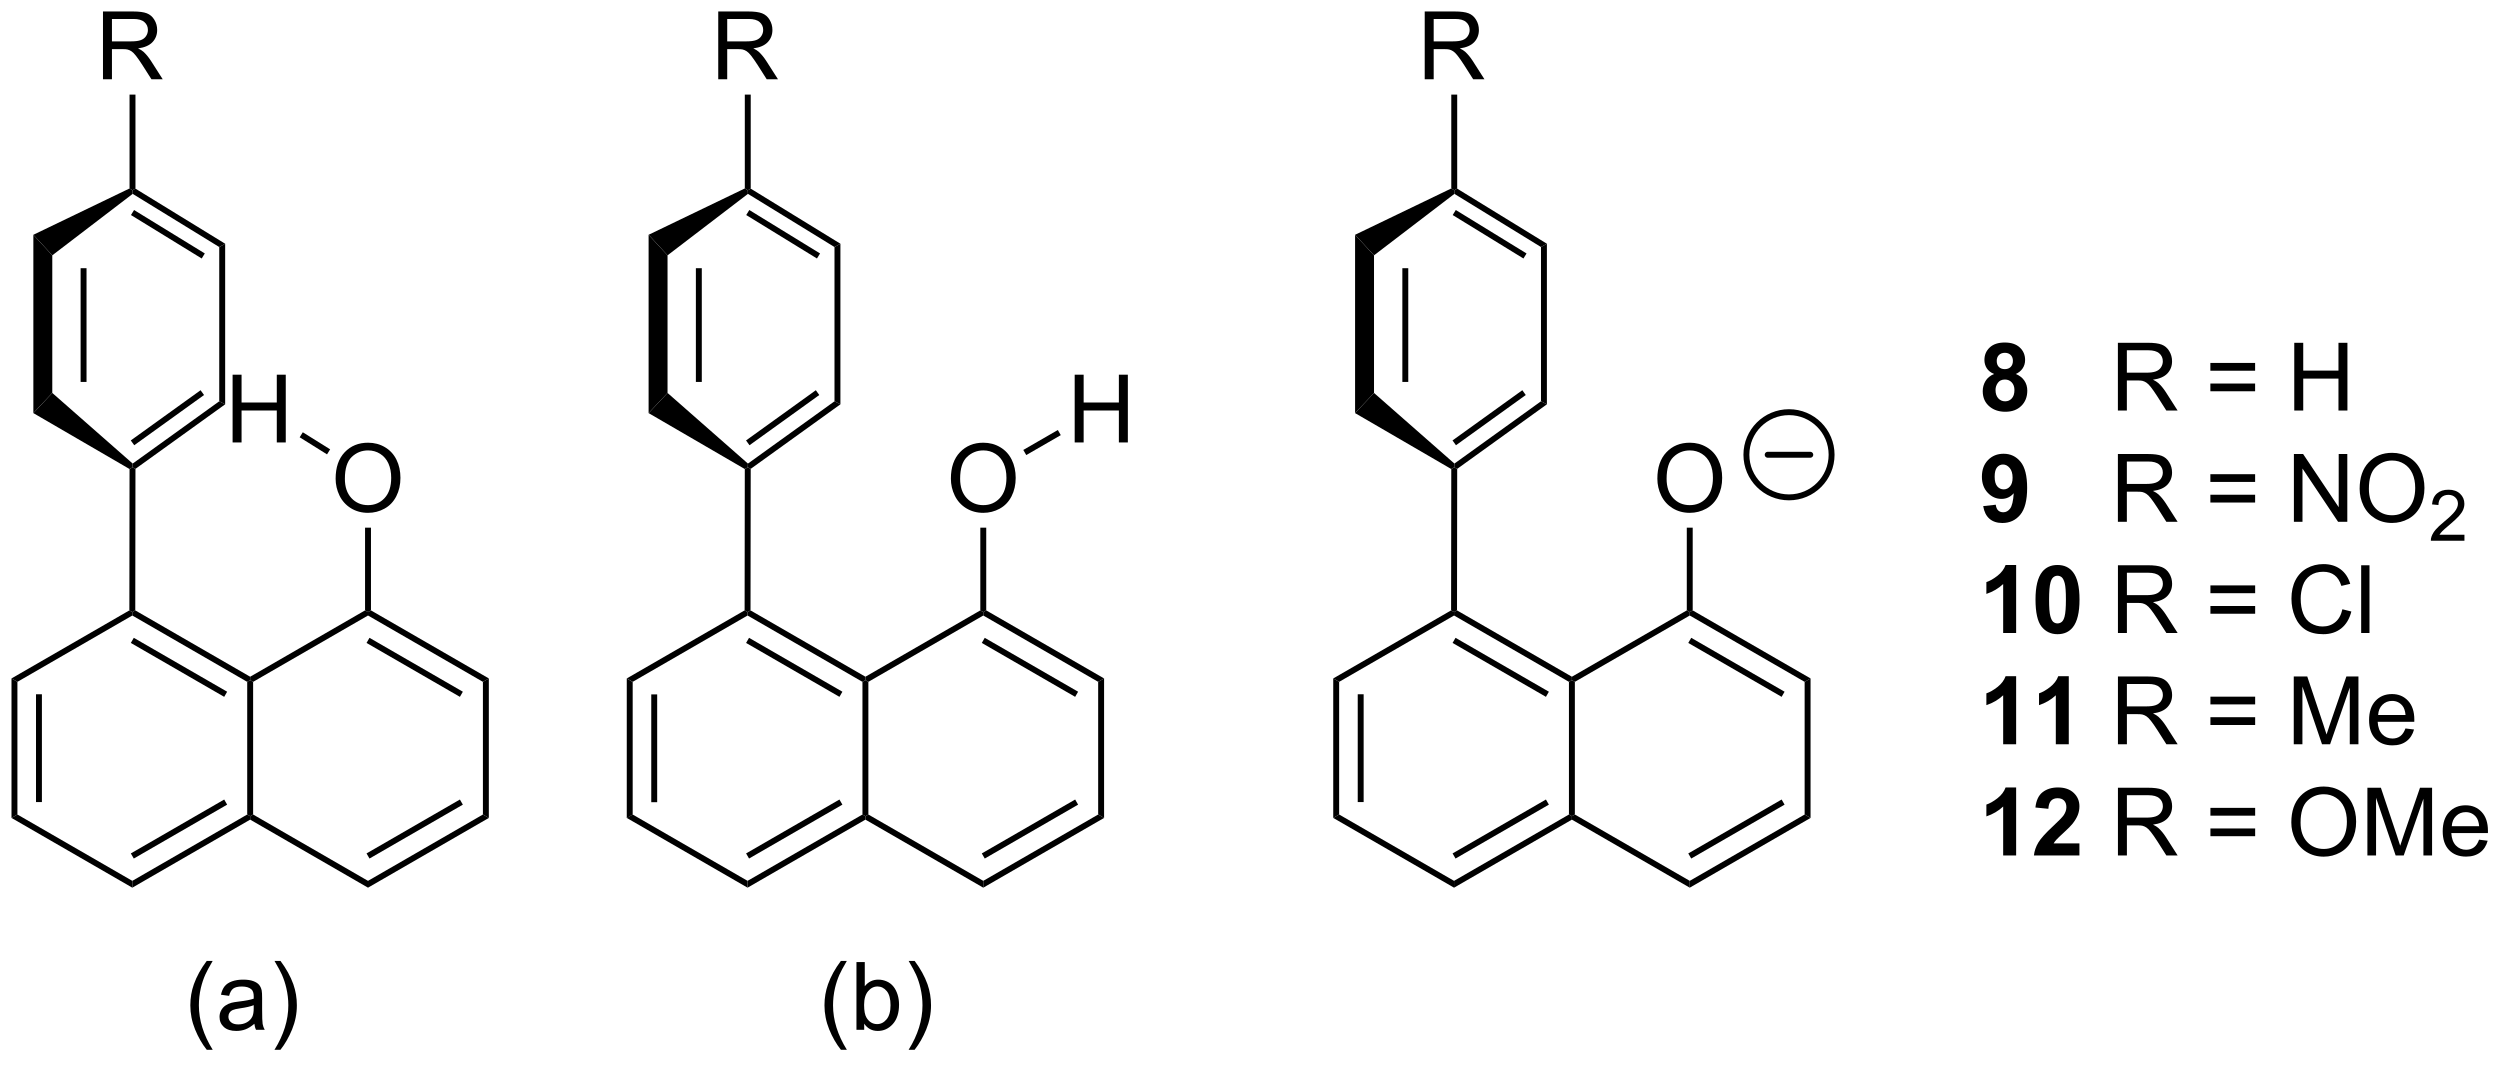 <?xml version="1.0" encoding="UTF-8"?>
<!DOCTYPE svg PUBLIC '-//W3C//DTD SVG 1.0//EN'
          'http://www.w3.org/TR/2001/REC-SVG-20010904/DTD/svg10.dtd'>
<svg stroke-dasharray="none" shape-rendering="auto" xmlns="http://www.w3.org/2000/svg" font-family="'Dialog'" text-rendering="auto" width="90" fill-opacity="1" color-interpolation="auto" color-rendering="auto" preserveAspectRatio="xMidYMid meet" font-size="12px" viewBox="0 0 90 39" fill="black" xmlns:xlink="http://www.w3.org/1999/xlink" stroke="black" image-rendering="auto" stroke-miterlimit="10" stroke-linecap="square" stroke-linejoin="miter" font-style="normal" stroke-width="1" height="39" stroke-dashoffset="0" font-weight="normal" stroke-opacity="1"
><!--Generated by the Batik Graphics2D SVG Generator--><defs id="genericDefs"
  /><g
  ><defs id="defs1"
    ><clipPath clipPathUnits="userSpaceOnUse" id="clipPath1"
      ><path d="M0.646 1.596 L217.908 1.596 L217.908 93.848 L0.646 93.848 L0.646 1.596 Z"
      /></clipPath
      ><clipPath clipPathUnits="userSpaceOnUse" id="clipPath2"
      ><path d="M-1.16 15.275 L-1.16 104.962 L210.061 104.962 L210.061 15.275 Z"
      /></clipPath
    ></defs
    ><g transform="scale(0.414,0.414) translate(-0.646,-1.596) matrix(1.029,0,0,1.029,1.839,-14.116)"
    ><path d="M51.806 72.609 L52.306 72.898 L52.306 84.109 L51.806 84.398 ZM53.876 73.949 L53.876 83.058 L54.376 83.058 L54.376 73.949 Z" stroke="none" clip-path="url(#clipPath2)"
    /></g
    ><g transform="matrix(0.426,0,0,0.426,0.494,-6.508)"
    ><path d="M51.806 84.398 L52.306 84.109 L62.015 89.715 L62.015 90.292 Z" stroke="none" clip-path="url(#clipPath2)"
    /></g
    ><g transform="matrix(0.426,0,0,0.426,0.494,-6.508)"
    ><path d="M62.015 90.292 L62.015 89.715 L71.724 84.109 L71.974 84.254 L71.974 84.542 ZM62.14 87.83 L70.029 83.275 L69.779 82.842 L61.89 87.397 Z" stroke="none" clip-path="url(#clipPath2)"
    /></g
    ><g transform="matrix(0.426,0,0,0.426,0.494,-6.508)"
    ><path d="M72.224 84.109 L71.974 84.254 L71.724 84.109 L71.724 72.898 L71.974 72.754 L72.224 72.898 Z" stroke="none" clip-path="url(#clipPath2)"
    /></g
    ><g transform="matrix(0.426,0,0,0.426,0.494,-6.508)"
    ><path d="M71.974 72.465 L71.974 72.754 L71.724 72.898 L62.015 67.292 L62.015 67.004 L62.265 66.859 ZM70.029 73.732 L62.14 69.177 L61.89 69.61 L69.779 74.165 Z" stroke="none" clip-path="url(#clipPath2)"
    /></g
    ><g transform="matrix(0.426,0,0,0.426,0.494,-6.508)"
    ><path d="M61.765 66.859 L62.015 67.004 L62.015 67.292 L52.306 72.898 L51.806 72.609 Z" stroke="none" clip-path="url(#clipPath2)"
    /></g
    ><g transform="matrix(0.426,0,0,0.426,0.494,-6.508)"
    ><path d="M71.974 84.542 L71.974 84.254 L72.224 84.109 L81.934 89.715 L81.934 90.292 Z" stroke="none" clip-path="url(#clipPath2)"
    /></g
    ><g transform="matrix(0.426,0,0,0.426,0.494,-6.508)"
    ><path d="M81.934 90.292 L81.934 89.715 L91.643 84.109 L92.143 84.398 ZM82.059 87.83 L89.948 83.275 L89.698 82.842 L81.809 87.397 Z" stroke="none" clip-path="url(#clipPath2)"
    /></g
    ><g transform="matrix(0.426,0,0,0.426,0.494,-6.508)"
    ><path d="M92.143 84.398 L91.643 84.109 L91.643 72.898 L92.143 72.609 Z" stroke="none" clip-path="url(#clipPath2)"
    /></g
    ><g transform="matrix(0.426,0,0,0.426,0.494,-6.508)"
    ><path d="M92.143 72.609 L91.643 72.898 L81.934 67.292 L81.934 67.004 L82.184 66.859 ZM89.948 73.732 L82.059 69.177 L81.809 69.61 L89.698 74.165 Z" stroke="none" clip-path="url(#clipPath2)"
    /></g
    ><g transform="matrix(0.426,0,0,0.426,0.494,-6.508)"
    ><path d="M81.684 66.859 L81.934 67.004 L81.934 67.292 L72.224 72.898 L71.974 72.754 L71.974 72.465 Z" stroke="none" clip-path="url(#clipPath2)"
    /></g
    ><g transform="matrix(0.426,0,0,0.426,0.494,-6.508)"
    ><path d="M79.197 55.728 Q79.197 54.301 79.962 53.496 Q80.728 52.689 81.939 52.689 Q82.731 52.689 83.366 53.069 Q84.004 53.447 84.337 54.124 Q84.673 54.801 84.673 55.66 Q84.673 56.533 84.322 57.22 Q83.97 57.908 83.324 58.262 Q82.681 58.616 81.934 58.616 Q81.126 58.616 80.488 58.225 Q79.853 57.832 79.525 57.158 Q79.197 56.481 79.197 55.728 ZM79.978 55.739 Q79.978 56.775 80.533 57.371 Q81.09 57.965 81.931 57.965 Q82.785 57.965 83.337 57.364 Q83.892 56.762 83.892 55.658 Q83.892 54.957 83.655 54.437 Q83.418 53.916 82.962 53.629 Q82.509 53.34 81.941 53.34 Q81.137 53.34 80.556 53.895 Q79.978 54.447 79.978 55.739 Z" stroke="none" clip-path="url(#clipPath2)"
    /></g
    ><g transform="matrix(0.426,0,0,0.426,0.494,-6.508)"
    ><path d="M82.184 66.859 L81.934 67.004 L81.684 66.859 L81.684 59.869 L82.184 59.869 Z" stroke="none" clip-path="url(#clipPath2)"
    /></g
    ><g transform="matrix(0.426,0,0,0.426,0.494,-6.508)"
    ><path d="M53.652 35.118 L55.252 36.854 L55.252 48.483 L53.652 50.187 ZM57.647 37.94 L57.647 47.552 L58.147 47.552 L58.147 37.94 Z" stroke="none" clip-path="url(#clipPath2)"
    /></g
    ><g transform="matrix(0.426,0,0,0.426,0.494,-6.508)"
    ><path d="M53.652 50.187 L55.252 48.483 L62.046 54.452 L62.032 54.771 L61.781 54.913 Z" stroke="none" clip-path="url(#clipPath2)"
    /></g
    ><g transform="matrix(0.426,0,0,0.426,0.494,-6.508)"
    ><path d="M62.281 54.899 L62.032 54.771 L62.046 54.452 L69.361 49.189 L69.861 49.445 ZM62.178 52.903 L68.076 48.659 L67.784 48.253 L61.886 52.497 Z" stroke="none" clip-path="url(#clipPath2)"
    /></g
    ><g transform="matrix(0.426,0,0,0.426,0.494,-6.508)"
    ><path d="M69.861 49.445 L69.361 49.189 L69.361 36.153 L69.861 35.874 Z" stroke="none" clip-path="url(#clipPath2)"
    /></g
    ><g transform="matrix(0.426,0,0,0.426,0.494,-6.508)"
    ><path d="M69.861 35.874 L69.361 36.153 L62.046 31.66 L62.032 31.358 L62.282 31.218 ZM68.141 36.696 L62.162 33.024 L61.901 33.45 L67.879 37.122 Z" stroke="none" clip-path="url(#clipPath2)"
    /></g
    ><g transform="matrix(0.426,0,0,0.426,0.494,-6.508)"
    ><path d="M61.782 31.203 L62.032 31.358 L62.046 31.66 L55.252 36.854 L53.652 35.118 Z" stroke="none" clip-path="url(#clipPath2)"
    /></g
    ><g transform="matrix(0.426,0,0,0.426,0.494,-6.508)"
    ><path d="M61.781 54.913 L62.032 54.771 L62.281 54.899 L62.265 66.859 L62.015 67.004 L61.765 66.859 Z" stroke="none" clip-path="url(#clipPath2)"
    /></g
    ><g transform="matrix(0.426,0,0,0.426,0.494,-6.508)"
    ><path d="M59.537 21.973 L59.537 16.247 L62.076 16.247 Q62.842 16.247 63.24 16.401 Q63.638 16.554 63.875 16.945 Q64.115 17.335 64.115 17.809 Q64.115 18.419 63.719 18.838 Q63.326 19.255 62.5 19.367 Q62.802 19.512 62.959 19.653 Q63.289 19.958 63.586 20.413 L64.584 21.973 L63.631 21.973 L62.873 20.781 Q62.539 20.265 62.323 19.992 Q62.11 19.718 61.941 19.609 Q61.771 19.499 61.594 19.458 Q61.467 19.429 61.172 19.429 L60.295 19.429 L60.295 21.973 L59.537 21.973 ZM60.295 18.773 L61.922 18.773 Q62.443 18.773 62.735 18.666 Q63.029 18.559 63.18 18.322 Q63.334 18.085 63.334 17.809 Q63.334 17.403 63.037 17.143 Q62.742 16.88 62.107 16.88 L60.295 16.88 L60.295 18.773 Z" stroke="none" clip-path="url(#clipPath2)"
    /></g
    ><g transform="matrix(0.426,0,0,0.426,0.494,-6.508)"
    ><path d="M62.282 31.218 L62.032 31.358 L61.782 31.203 L61.782 23.273 L62.282 23.273 Z" stroke="none" clip-path="url(#clipPath2)"
    /></g
    ><g transform="matrix(0.426,0,0,0.426,0.494,-6.508)"
    ><path d="M89.659 52.667 L89.659 46.941 L90.416 46.941 L90.416 49.292 L93.393 49.292 L93.393 46.941 L94.151 46.941 L94.151 52.667 L93.393 52.667 L93.393 49.967 L90.416 49.967 L90.416 52.667 L89.659 52.667 Z" stroke="none" clip-path="url(#clipPath2)"
    /></g
    ><g transform="matrix(0.426,0,0,0.426,0.494,-6.508)"
    ><path d="M85.566 53.734 L85.316 53.301 L88.234 51.616 L88.484 52.049 Z" stroke="none" clip-path="url(#clipPath2)"
    /></g
    ><g transform="matrix(0.426,0,0,0.426,0.494,-6.508)"
    ><path d="M-0.188 72.609 L0.312 72.898 L0.312 84.109 L-0.188 84.398 ZM1.883 73.949 L1.883 83.058 L2.382 83.058 L2.382 73.949 Z" stroke="none" clip-path="url(#clipPath2)"
    /></g
    ><g transform="matrix(0.426,0,0,0.426,0.494,-6.508)"
    ><path d="M-0.188 84.398 L0.312 84.109 L10.022 89.715 L10.022 90.292 Z" stroke="none" clip-path="url(#clipPath2)"
    /></g
    ><g transform="matrix(0.426,0,0,0.426,0.494,-6.508)"
    ><path d="M10.022 90.292 L10.022 89.715 L19.731 84.109 L19.981 84.254 L19.981 84.542 ZM10.147 87.83 L18.036 83.275 L17.786 82.842 L9.897 87.397 Z" stroke="none" clip-path="url(#clipPath2)"
    /></g
    ><g transform="matrix(0.426,0,0,0.426,0.494,-6.508)"
    ><path d="M20.231 84.109 L19.981 84.254 L19.731 84.109 L19.731 72.898 L19.981 72.754 L20.231 72.898 Z" stroke="none" clip-path="url(#clipPath2)"
    /></g
    ><g transform="matrix(0.426,0,0,0.426,0.494,-6.508)"
    ><path d="M19.981 72.465 L19.981 72.754 L19.731 72.898 L10.022 67.292 L10.022 67.004 L10.272 66.859 ZM18.036 73.732 L10.147 69.177 L9.897 69.61 L17.786 74.165 Z" stroke="none" clip-path="url(#clipPath2)"
    /></g
    ><g transform="matrix(0.426,0,0,0.426,0.494,-6.508)"
    ><path d="M9.772 66.859 L10.022 67.004 L10.022 67.292 L0.312 72.898 L-0.188 72.609 Z" stroke="none" clip-path="url(#clipPath2)"
    /></g
    ><g transform="matrix(0.426,0,0,0.426,0.494,-6.508)"
    ><path d="M19.981 84.542 L19.981 84.254 L20.231 84.109 L29.94 89.715 L29.94 90.292 Z" stroke="none" clip-path="url(#clipPath2)"
    /></g
    ><g transform="matrix(0.426,0,0,0.426,0.494,-6.508)"
    ><path d="M29.94 90.292 L29.94 89.715 L39.65 84.109 L40.15 84.398 ZM30.065 87.83 L37.955 83.275 L37.705 82.842 L29.815 87.397 Z" stroke="none" clip-path="url(#clipPath2)"
    /></g
    ><g transform="matrix(0.426,0,0,0.426,0.494,-6.508)"
    ><path d="M40.15 84.398 L39.65 84.109 L39.65 72.898 L40.15 72.609 Z" stroke="none" clip-path="url(#clipPath2)"
    /></g
    ><g transform="matrix(0.426,0,0,0.426,0.494,-6.508)"
    ><path d="M40.15 72.609 L39.65 72.898 L29.94 67.292 L29.94 67.004 L30.19 66.859 ZM37.955 73.732 L30.065 69.177 L29.815 69.61 L37.705 74.165 Z" stroke="none" clip-path="url(#clipPath2)"
    /></g
    ><g transform="matrix(0.426,0,0,0.426,0.494,-6.508)"
    ><path d="M29.69 66.859 L29.94 67.004 L29.94 67.292 L20.231 72.898 L19.981 72.754 L19.981 72.465 Z" stroke="none" clip-path="url(#clipPath2)"
    /></g
    ><g transform="matrix(0.426,0,0,0.426,0.494,-6.508)"
    ><path d="M27.203 55.728 Q27.203 54.301 27.969 53.496 Q28.735 52.689 29.946 52.689 Q30.737 52.689 31.373 53.069 Q32.011 53.447 32.344 54.124 Q32.68 54.801 32.68 55.66 Q32.68 56.533 32.328 57.22 Q31.977 57.908 31.331 58.262 Q30.688 58.616 29.94 58.616 Q29.133 58.616 28.495 58.225 Q27.86 57.832 27.532 57.158 Q27.203 56.481 27.203 55.728 ZM27.985 55.739 Q27.985 56.775 28.539 57.371 Q29.097 57.965 29.938 57.965 Q30.792 57.965 31.344 57.364 Q31.899 56.762 31.899 55.658 Q31.899 54.957 31.662 54.437 Q31.425 53.916 30.969 53.629 Q30.516 53.34 29.948 53.34 Q29.143 53.34 28.563 53.895 Q27.985 54.447 27.985 55.739 Z" stroke="none" clip-path="url(#clipPath2)"
    /></g
    ><g transform="matrix(0.426,0,0,0.426,0.494,-6.508)"
    ><path d="M30.19 66.859 L29.94 67.004 L29.69 66.859 L29.69 59.869 L30.19 59.869 Z" stroke="none" clip-path="url(#clipPath2)"
    /></g
    ><g transform="matrix(0.426,0,0,0.426,0.494,-6.508)"
    ><path d="M1.659 35.118 L3.259 36.854 L3.259 48.483 L1.659 50.187 ZM5.653 37.94 L5.653 47.552 L6.153 47.552 L6.153 37.94 Z" stroke="none" clip-path="url(#clipPath2)"
    /></g
    ><g transform="matrix(0.426,0,0,0.426,0.494,-6.508)"
    ><path d="M1.659 50.187 L3.259 48.483 L10.053 54.452 L10.038 54.771 L9.788 54.913 Z" stroke="none" clip-path="url(#clipPath2)"
    /></g
    ><g transform="matrix(0.426,0,0,0.426,0.494,-6.508)"
    ><path d="M10.288 54.899 L10.038 54.771 L10.053 54.452 L17.368 49.189 L17.868 49.445 ZM10.184 52.903 L16.083 48.659 L15.791 48.253 L9.892 52.497 Z" stroke="none" clip-path="url(#clipPath2)"
    /></g
    ><g transform="matrix(0.426,0,0,0.426,0.494,-6.508)"
    ><path d="M17.868 49.445 L17.368 49.189 L17.368 36.153 L17.868 35.874 Z" stroke="none" clip-path="url(#clipPath2)"
    /></g
    ><g transform="matrix(0.426,0,0,0.426,0.494,-6.508)"
    ><path d="M17.868 35.874 L17.368 36.153 L10.053 31.66 L10.038 31.358 L10.288 31.218 ZM16.148 36.696 L10.169 33.024 L9.908 33.45 L15.886 37.122 Z" stroke="none" clip-path="url(#clipPath2)"
    /></g
    ><g transform="matrix(0.426,0,0,0.426,0.494,-6.508)"
    ><path d="M9.788 31.203 L10.038 31.358 L10.053 31.66 L3.259 36.854 L1.659 35.118 Z" stroke="none" clip-path="url(#clipPath2)"
    /></g
    ><g transform="matrix(0.426,0,0,0.426,0.494,-6.508)"
    ><path d="M9.788 54.913 L10.038 54.771 L10.288 54.899 L10.272 66.859 L10.022 67.004 L9.772 66.859 Z" stroke="none" clip-path="url(#clipPath2)"
    /></g
    ><g transform="matrix(0.426,0,0,0.426,0.494,-6.508)"
    ><path d="M7.543 21.973 L7.543 16.247 L10.083 16.247 Q10.848 16.247 11.247 16.401 Q11.645 16.554 11.882 16.945 Q12.122 17.335 12.122 17.809 Q12.122 18.419 11.726 18.838 Q11.333 19.255 10.507 19.367 Q10.809 19.512 10.965 19.653 Q11.296 19.958 11.593 20.413 L12.59 21.973 L11.637 21.973 L10.879 20.781 Q10.546 20.265 10.33 19.992 Q10.116 19.718 9.947 19.609 Q9.778 19.499 9.601 19.458 Q9.473 19.429 9.179 19.429 L8.301 19.429 L8.301 21.973 L7.543 21.973 ZM8.301 18.773 L9.929 18.773 Q10.45 18.773 10.741 18.666 Q11.036 18.559 11.187 18.322 Q11.34 18.085 11.34 17.809 Q11.34 17.403 11.043 17.143 Q10.749 16.88 10.114 16.88 L8.301 16.88 L8.301 18.773 Z" stroke="none" clip-path="url(#clipPath2)"
    /></g
    ><g transform="matrix(0.426,0,0,0.426,0.494,-6.508)"
    ><path d="M10.288 31.218 L10.038 31.358 L9.788 31.203 L9.788 23.273 L10.288 23.273 Z" stroke="none" clip-path="url(#clipPath2)"
    /></g
    ><g transform="matrix(0.426,0,0,0.426,0.494,-6.508)"
    ><path d="M18.497 52.667 L18.497 46.941 L19.254 46.941 L19.254 49.292 L22.231 49.292 L22.231 46.941 L22.989 46.941 L22.989 52.667 L22.231 52.667 L22.231 49.967 L19.254 49.967 L19.254 52.667 L18.497 52.667 Z" stroke="none" clip-path="url(#clipPath2)"
    /></g
    ><g transform="matrix(0.426,0,0,0.426,0.494,-6.508)"
    ><path d="M26.74 53.249 L26.476 53.674 L24.164 52.23 L24.429 51.806 Z" stroke="none" clip-path="url(#clipPath2)"
    /></g
    ><g transform="matrix(0.426,0,0,0.426,0.494,-6.508)"
    ><path d="M111.508 72.609 L112.008 72.898 L112.008 84.109 L111.508 84.398 ZM113.578 73.949 L113.578 83.058 L114.078 83.058 L114.078 73.949 Z" stroke="none" clip-path="url(#clipPath2)"
    /></g
    ><g transform="matrix(0.426,0,0,0.426,0.494,-6.508)"
    ><path d="M111.508 84.398 L112.008 84.109 L121.718 89.715 L121.718 90.292 Z" stroke="none" clip-path="url(#clipPath2)"
    /></g
    ><g transform="matrix(0.426,0,0,0.426,0.494,-6.508)"
    ><path d="M121.718 90.292 L121.718 89.715 L131.427 84.109 L131.677 84.254 L131.677 84.542 ZM121.843 87.83 L129.732 83.275 L129.482 82.842 L121.593 87.397 Z" stroke="none" clip-path="url(#clipPath2)"
    /></g
    ><g transform="matrix(0.426,0,0,0.426,0.494,-6.508)"
    ><path d="M131.927 84.109 L131.677 84.254 L131.427 84.109 L131.427 72.898 L131.677 72.754 L131.927 72.898 Z" stroke="none" clip-path="url(#clipPath2)"
    /></g
    ><g transform="matrix(0.426,0,0,0.426,0.494,-6.508)"
    ><path d="M131.677 72.465 L131.677 72.754 L131.427 72.898 L121.718 67.292 L121.718 67.004 L121.968 66.859 ZM129.732 73.732 L121.843 69.177 L121.593 69.61 L129.482 74.165 Z" stroke="none" clip-path="url(#clipPath2)"
    /></g
    ><g transform="matrix(0.426,0,0,0.426,0.494,-6.508)"
    ><path d="M121.468 66.859 L121.718 67.004 L121.718 67.292 L112.008 72.898 L111.508 72.609 Z" stroke="none" clip-path="url(#clipPath2)"
    /></g
    ><g transform="matrix(0.426,0,0,0.426,0.494,-6.508)"
    ><path d="M131.677 84.542 L131.677 84.254 L131.927 84.109 L141.636 89.715 L141.636 90.292 Z" stroke="none" clip-path="url(#clipPath2)"
    /></g
    ><g transform="matrix(0.426,0,0,0.426,0.494,-6.508)"
    ><path d="M141.636 90.292 L141.636 89.715 L151.345 84.109 L151.845 84.398 ZM141.761 87.83 L149.65 83.275 L149.4 82.842 L141.511 87.397 Z" stroke="none" clip-path="url(#clipPath2)"
    /></g
    ><g transform="matrix(0.426,0,0,0.426,0.494,-6.508)"
    ><path d="M151.845 84.398 L151.345 84.109 L151.345 72.898 L151.845 72.609 Z" stroke="none" clip-path="url(#clipPath2)"
    /></g
    ><g transform="matrix(0.426,0,0,0.426,0.494,-6.508)"
    ><path d="M151.845 72.609 L151.345 72.898 L141.636 67.292 L141.636 67.004 L141.886 66.859 ZM149.65 73.732 L141.761 69.177 L141.511 69.61 L149.4 74.165 Z" stroke="none" clip-path="url(#clipPath2)"
    /></g
    ><g transform="matrix(0.426,0,0,0.426,0.494,-6.508)"
    ><path d="M141.386 66.859 L141.636 67.004 L141.636 67.292 L131.927 72.898 L131.677 72.754 L131.677 72.465 Z" stroke="none" clip-path="url(#clipPath2)"
    /></g
    ><g transform="matrix(0.426,0,0,0.426,0.494,-6.508)"
    ><path d="M138.899 55.728 Q138.899 54.301 139.665 53.496 Q140.43 52.689 141.641 52.689 Q142.433 52.689 143.069 53.069 Q143.707 53.447 144.04 54.124 Q144.376 54.801 144.376 55.66 Q144.376 56.533 144.024 57.22 Q143.673 57.908 143.027 58.262 Q142.384 58.616 141.636 58.616 Q140.829 58.616 140.191 58.225 Q139.555 57.832 139.227 57.158 Q138.899 56.481 138.899 55.728 ZM139.68 55.739 Q139.68 56.775 140.235 57.371 Q140.792 57.965 141.634 57.965 Q142.488 57.965 143.04 57.364 Q143.595 56.762 143.595 55.658 Q143.595 54.957 143.358 54.437 Q143.121 53.916 142.665 53.629 Q142.212 53.34 141.644 53.34 Q140.839 53.34 140.259 53.895 Q139.68 54.447 139.68 55.739 Z" stroke="none" clip-path="url(#clipPath2)"
    /></g
    ><g transform="matrix(0.426,0,0,0.426,0.494,-6.508)"
    ><path d="M141.886 66.859 L141.636 67.004 L141.386 66.859 L141.386 59.869 L141.886 59.869 Z" stroke="none" clip-path="url(#clipPath2)"
    /></g
    ><g transform="matrix(0.426,0,0,0.426,0.494,-6.508)"
    ><path d="M113.354 35.118 L114.954 36.854 L114.954 48.483 L113.354 50.187 ZM117.349 37.94 L117.349 47.552 L117.849 47.552 L117.849 37.94 Z" stroke="none" clip-path="url(#clipPath2)"
    /></g
    ><g transform="matrix(0.426,0,0,0.426,0.494,-6.508)"
    ><path d="M113.354 50.187 L114.954 48.483 L121.749 54.452 L121.734 54.771 L121.484 54.913 Z" stroke="none" clip-path="url(#clipPath2)"
    /></g
    ><g transform="matrix(0.426,0,0,0.426,0.494,-6.508)"
    ><path d="M121.984 54.899 L121.734 54.771 L121.749 54.452 L129.064 49.189 L129.564 49.445 ZM121.88 52.903 L127.779 48.659 L127.487 48.253 L121.588 52.497 Z" stroke="none" clip-path="url(#clipPath2)"
    /></g
    ><g transform="matrix(0.426,0,0,0.426,0.494,-6.508)"
    ><path d="M129.564 49.445 L129.064 49.189 L129.064 36.153 L129.564 35.874 Z" stroke="none" clip-path="url(#clipPath2)"
    /></g
    ><g transform="matrix(0.426,0,0,0.426,0.494,-6.508)"
    ><path d="M129.564 35.874 L129.064 36.153 L121.748 31.66 L121.734 31.358 L121.984 31.218 ZM127.844 36.696 L121.865 33.024 L121.603 33.45 L127.582 37.122 Z" stroke="none" clip-path="url(#clipPath2)"
    /></g
    ><g transform="matrix(0.426,0,0,0.426,0.494,-6.508)"
    ><path d="M121.484 31.203 L121.734 31.358 L121.748 31.66 L114.954 36.854 L113.354 35.118 Z" stroke="none" clip-path="url(#clipPath2)"
    /></g
    ><g transform="matrix(0.426,0,0,0.426,0.494,-6.508)"
    ><path d="M121.484 54.913 L121.734 54.771 L121.984 54.899 L121.968 66.859 L121.718 67.004 L121.468 66.859 Z" stroke="none" clip-path="url(#clipPath2)"
    /></g
    ><g transform="matrix(0.426,0,0,0.426,0.494,-6.508)"
    ><path d="M119.239 21.973 L119.239 16.247 L121.778 16.247 Q122.544 16.247 122.942 16.401 Q123.341 16.554 123.578 16.945 Q123.817 17.335 123.817 17.809 Q123.817 18.419 123.422 18.838 Q123.028 19.255 122.203 19.367 Q122.505 19.512 122.661 19.653 Q122.992 19.958 123.289 20.413 L124.286 21.973 L123.333 21.973 L122.575 20.781 Q122.242 20.265 122.026 19.992 Q121.812 19.718 121.643 19.609 Q121.474 19.499 121.297 19.458 Q121.169 19.429 120.875 19.429 L119.997 19.429 L119.997 21.973 L119.239 21.973 ZM119.997 18.773 L121.625 18.773 Q122.146 18.773 122.437 18.666 Q122.731 18.559 122.882 18.322 Q123.036 18.085 123.036 17.809 Q123.036 17.403 122.739 17.143 Q122.445 16.88 121.81 16.88 L119.997 16.88 L119.997 18.773 Z" stroke="none" clip-path="url(#clipPath2)"
    /></g
    ><g transform="matrix(0.426,0,0,0.426,0.494,-6.508)"
    ><path d="M121.984 31.218 L121.734 31.358 L121.484 31.203 L121.484 23.273 L121.984 23.273 Z" stroke="none" clip-path="url(#clipPath2)"
    /></g
    ><g stroke-width="0.5" transform="matrix(0.426,0,0,0.426,0.494,-6.508)" stroke-linejoin="round" stroke-linecap="round"
    ><path fill="none" d="M150.023 57.308 C148.034 57.308 146.423 55.697 146.423 53.708 C146.423 51.72 148.034 50.108 150.023 50.108 C152.011 50.108 153.623 51.72 153.623 53.708 C153.623 55.697 152.011 57.308 150.023 57.308 M148.222 53.708 L151.822 53.708" clip-path="url(#clipPath2)"
    /></g
    ><g transform="matrix(0.426,0,0,0.426,0.494,-6.508)"
    ><path d="M16.311 103.99 Q15.728 103.256 15.325 102.271 Q14.924 101.284 14.924 100.23 Q14.924 99.3 15.226 98.448 Q15.577 97.462 16.311 96.48 L16.814 96.48 Q16.343 97.292 16.189 97.641 Q15.952 98.18 15.814 98.766 Q15.647 99.495 15.647 100.235 Q15.647 102.113 16.814 103.99 L16.311 103.99 ZM20.337 101.792 Q19.947 102.126 19.585 102.264 Q19.226 102.399 18.811 102.399 Q18.127 102.399 17.759 102.066 Q17.392 101.73 17.392 101.212 Q17.392 100.907 17.53 100.654 Q17.671 100.402 17.895 100.251 Q18.119 100.097 18.4 100.019 Q18.608 99.964 19.025 99.915 Q19.877 99.813 20.28 99.672 Q20.283 99.527 20.283 99.488 Q20.283 99.058 20.085 98.883 Q19.814 98.644 19.283 98.644 Q18.788 98.644 18.551 98.818 Q18.314 98.993 18.202 99.433 L17.515 99.339 Q17.608 98.899 17.822 98.628 Q18.038 98.355 18.444 98.209 Q18.851 98.063 19.384 98.063 Q19.916 98.063 20.246 98.188 Q20.58 98.313 20.736 98.503 Q20.892 98.691 20.955 98.98 Q20.991 99.159 20.991 99.628 L20.991 100.566 Q20.991 101.547 21.035 101.808 Q21.08 102.066 21.212 102.305 L20.478 102.305 Q20.369 102.087 20.337 101.792 ZM20.28 100.222 Q19.897 100.378 19.132 100.488 Q18.697 100.55 18.517 100.628 Q18.337 100.706 18.239 100.857 Q18.142 101.008 18.142 101.191 Q18.142 101.472 18.356 101.659 Q18.569 101.847 18.978 101.847 Q19.384 101.847 19.7 101.67 Q20.017 101.493 20.166 101.183 Q20.28 100.946 20.28 100.48 L20.28 100.222 ZM22.542 103.99 L22.037 103.99 Q23.206 102.113 23.206 100.235 Q23.206 99.501 23.037 98.777 Q22.904 98.191 22.667 97.652 Q22.513 97.3 22.037 96.48 L22.542 96.48 Q23.276 97.462 23.628 98.448 Q23.927 99.3 23.927 100.23 Q23.927 101.284 23.524 102.271 Q23.12 103.256 22.542 103.99 Z" stroke="none" clip-path="url(#clipPath2)"
    /></g
    ><g transform="matrix(0.426,0,0,0.426,0.494,-6.508)"
    ><path d="M69.902 103.99 Q69.319 103.256 68.915 102.271 Q68.514 101.284 68.514 100.23 Q68.514 99.3 68.816 98.448 Q69.168 97.462 69.902 96.48 L70.405 96.48 Q69.933 97.292 69.78 97.641 Q69.543 98.18 69.405 98.766 Q69.238 99.495 69.238 100.235 Q69.238 102.113 70.405 103.99 L69.902 103.99 ZM71.871 102.305 L71.217 102.305 L71.217 96.579 L71.92 96.579 L71.92 98.62 Q72.366 98.063 73.058 98.063 Q73.441 98.063 73.782 98.217 Q74.124 98.37 74.345 98.652 Q74.566 98.93 74.691 99.326 Q74.816 99.719 74.816 100.167 Q74.816 101.235 74.287 101.818 Q73.761 102.399 73.022 102.399 Q72.287 102.399 71.871 101.784 L71.871 102.305 ZM71.863 100.198 Q71.863 100.946 72.066 101.277 Q72.397 101.821 72.965 101.821 Q73.425 101.821 73.761 101.42 Q74.097 101.019 74.097 100.227 Q74.097 99.415 73.775 99.029 Q73.452 98.641 72.996 98.641 Q72.535 98.641 72.199 99.042 Q71.863 99.441 71.863 100.198 ZM76.133 103.99 L75.627 103.99 Q76.797 102.113 76.797 100.235 Q76.797 99.501 76.627 98.777 Q76.495 98.191 76.258 97.652 Q76.104 97.3 75.627 96.48 L76.133 96.48 Q76.867 97.462 77.219 98.448 Q77.518 99.3 77.518 100.23 Q77.518 101.284 77.114 102.271 Q76.711 103.256 76.133 103.99 Z" stroke="none" clip-path="url(#clipPath2)"
    /></g
    ><g transform="matrix(0.426,0,0,0.426,0.494,-6.508)"
    ><path d="M167.351 46.881 Q166.927 46.701 166.731 46.389 Q166.538 46.074 166.538 45.699 Q166.538 45.058 166.987 44.641 Q167.434 44.222 168.257 44.222 Q169.075 44.222 169.525 44.641 Q169.976 45.058 169.976 45.699 Q169.976 46.097 169.768 46.407 Q169.562 46.717 169.187 46.881 Q169.663 47.074 169.911 47.441 Q170.161 47.808 170.161 48.287 Q170.161 49.081 169.653 49.579 Q169.148 50.074 168.309 50.074 Q167.528 50.074 167.007 49.662 Q166.395 49.178 166.395 48.334 Q166.395 47.87 166.625 47.483 Q166.856 47.092 167.351 46.881 ZM167.578 45.777 Q167.578 46.105 167.762 46.29 Q167.95 46.472 168.257 46.472 Q168.57 46.472 168.757 46.287 Q168.945 46.1 168.945 45.772 Q168.945 45.464 168.76 45.279 Q168.575 45.092 168.27 45.092 Q167.953 45.092 167.765 45.279 Q167.578 45.467 167.578 45.777 ZM167.476 48.23 Q167.476 48.683 167.708 48.938 Q167.942 49.191 168.288 49.191 Q168.63 49.191 168.851 48.946 Q169.075 48.701 169.075 48.24 Q169.075 47.839 168.848 47.594 Q168.622 47.35 168.273 47.35 Q167.872 47.35 167.674 47.628 Q167.476 47.904 167.476 48.23 Z" stroke="none" clip-path="url(#clipPath2)"
    /></g
    ><g transform="matrix(0.426,0,0,0.426,0.494,-6.508)"
    ><path d="M177.817 49.972 L177.817 44.245 L180.356 44.245 Q181.122 44.245 181.52 44.399 Q181.919 44.553 182.156 44.944 Q182.395 45.334 182.395 45.808 Q182.395 46.417 182 46.837 Q181.606 47.253 180.781 47.365 Q181.083 47.511 181.239 47.652 Q181.57 47.956 181.867 48.412 L182.864 49.972 L181.911 49.972 L181.153 48.779 Q180.82 48.264 180.604 47.99 Q180.39 47.717 180.221 47.608 Q180.052 47.498 179.875 47.456 Q179.747 47.428 179.453 47.428 L178.575 47.428 L178.575 49.972 L177.817 49.972 ZM178.575 46.772 L180.203 46.772 Q180.723 46.772 181.015 46.665 Q181.309 46.558 181.46 46.321 Q181.614 46.084 181.614 45.808 Q181.614 45.402 181.317 45.141 Q181.023 44.878 180.387 44.878 L178.575 44.878 L178.575 46.772 ZM189.413 46.605 L185.632 46.605 L185.632 45.949 L189.413 45.949 L189.413 46.605 ZM189.413 48.342 L185.632 48.342 L185.632 47.686 L189.413 47.686 L189.413 48.342 ZM192.722 49.972 L192.722 44.245 L193.48 44.245 L193.48 46.597 L196.457 46.597 L196.457 44.245 L197.214 44.245 L197.214 49.972 L196.457 49.972 L196.457 47.272 L193.48 47.272 L193.48 49.972 L192.722 49.972 Z" stroke="none" clip-path="url(#clipPath2)"
    /></g
    ><g transform="matrix(0.426,0,0,0.426,0.494,-6.508)"
    ><path d="M166.434 58.047 L167.497 57.929 Q167.536 58.255 167.7 58.411 Q167.864 58.567 168.132 58.567 Q168.473 58.567 168.71 58.255 Q168.95 57.942 169.015 56.958 Q168.601 57.437 167.981 57.437 Q167.304 57.437 166.815 56.916 Q166.325 56.395 166.325 55.56 Q166.325 54.687 166.841 54.156 Q167.359 53.622 168.161 53.622 Q169.031 53.622 169.588 54.297 Q170.148 54.968 170.148 56.513 Q170.148 58.083 169.565 58.778 Q168.984 59.474 168.052 59.474 Q167.38 59.474 166.966 59.117 Q166.552 58.758 166.434 58.047 ZM168.919 55.648 Q168.919 55.117 168.674 54.825 Q168.429 54.531 168.109 54.531 Q167.804 54.531 167.604 54.773 Q167.403 55.013 167.403 55.56 Q167.403 56.114 167.622 56.375 Q167.841 56.633 168.169 56.633 Q168.484 56.633 168.7 56.383 Q168.919 56.133 168.919 55.648 Z" stroke="none" clip-path="url(#clipPath2)"
    /></g
    ><g transform="matrix(0.426,0,0,0.426,0.494,-6.508)"
    ><path d="M177.817 59.372 L177.817 53.645 L180.356 53.645 Q181.122 53.645 181.52 53.799 Q181.919 53.953 182.156 54.343 Q182.395 54.734 182.395 55.208 Q182.395 55.817 182 56.237 Q181.606 56.653 180.781 56.765 Q181.083 56.911 181.239 57.052 Q181.57 57.356 181.867 57.812 L182.864 59.372 L181.911 59.372 L181.153 58.179 Q180.82 57.664 180.604 57.39 Q180.39 57.117 180.221 57.008 Q180.052 56.898 179.875 56.856 Q179.747 56.828 179.453 56.828 L178.575 56.828 L178.575 59.372 L177.817 59.372 ZM178.575 56.172 L180.203 56.172 Q180.723 56.172 181.015 56.065 Q181.309 55.958 181.46 55.721 Q181.614 55.484 181.614 55.208 Q181.614 54.802 181.317 54.541 Q181.023 54.278 180.387 54.278 L178.575 54.278 L178.575 56.172 ZM189.414 56.005 L185.632 56.005 L185.632 55.349 L189.414 55.349 L189.414 56.005 ZM189.414 57.742 L185.632 57.742 L185.632 57.086 L189.414 57.086 L189.414 57.742 ZM192.691 59.372 L192.691 53.645 L193.47 53.645 L196.477 58.14 L196.477 53.645 L197.204 53.645 L197.204 59.372 L196.425 59.372 L193.417 54.872 L193.417 59.372 L192.691 59.372 ZM198.247 56.583 Q198.247 55.156 199.012 54.351 Q199.778 53.544 200.989 53.544 Q201.781 53.544 202.416 53.924 Q203.054 54.302 203.387 54.979 Q203.723 55.656 203.723 56.515 Q203.723 57.388 203.372 58.075 Q203.02 58.763 202.375 59.117 Q201.731 59.471 200.984 59.471 Q200.177 59.471 199.539 59.08 Q198.903 58.687 198.575 58.013 Q198.247 57.336 198.247 56.583 ZM199.028 56.593 Q199.028 57.63 199.583 58.226 Q200.14 58.82 200.981 58.82 Q201.835 58.82 202.387 58.218 Q202.942 57.617 202.942 56.513 Q202.942 55.812 202.705 55.291 Q202.468 54.77 202.012 54.484 Q201.559 54.195 200.992 54.195 Q200.187 54.195 199.606 54.75 Q199.028 55.302 199.028 56.593 Z" stroke="none" clip-path="url(#clipPath2)"
    /></g
    ><g transform="matrix(0.426,0,0,0.426,0.494,-6.508)"
    ><path d="M207.103 60.464 L207.103 60.972 L204.263 60.972 Q204.257 60.781 204.326 60.605 Q204.433 60.316 204.671 60.035 Q204.912 59.753 205.363 59.384 Q206.062 58.81 206.308 58.474 Q206.554 58.138 206.554 57.839 Q206.554 57.527 206.329 57.312 Q206.107 57.095 205.746 57.095 Q205.365 57.095 205.136 57.324 Q204.908 57.552 204.906 57.956 L204.363 57.902 Q204.419 57.294 204.783 56.978 Q205.146 56.66 205.757 56.66 Q206.376 56.66 206.736 57.003 Q207.097 57.345 207.097 57.851 Q207.097 58.109 206.992 58.359 Q206.886 58.607 206.64 58.882 Q206.396 59.158 205.828 59.638 Q205.353 60.037 205.218 60.179 Q205.083 60.322 204.996 60.464 L207.103 60.464 Z" stroke="none" clip-path="url(#clipPath2)"
    /></g
    ><g transform="matrix(0.426,0,0,0.426,0.494,-6.508)"
    ><path d="M169.218 68.772 L168.122 68.772 L168.122 64.634 Q167.52 65.197 166.703 65.467 L166.703 64.47 Q167.132 64.329 167.635 63.939 Q168.14 63.545 168.328 63.022 L169.218 63.022 L169.218 68.772 ZM172.714 63.022 Q173.548 63.022 174.016 63.616 Q174.574 64.319 174.574 65.947 Q174.574 67.572 174.011 68.282 Q173.548 68.871 172.714 68.871 Q171.878 68.871 171.365 68.228 Q170.855 67.585 170.855 65.936 Q170.855 64.319 171.417 63.608 Q171.884 63.022 172.714 63.022 ZM172.714 63.931 Q172.516 63.931 172.36 64.059 Q172.204 64.186 172.118 64.514 Q172.003 64.939 172.003 65.947 Q172.003 66.954 172.105 67.332 Q172.207 67.71 172.36 67.835 Q172.516 67.96 172.714 67.96 Q172.915 67.96 173.071 67.832 Q173.227 67.704 173.313 67.376 Q173.425 66.954 173.425 65.947 Q173.425 64.939 173.324 64.564 Q173.222 64.186 173.069 64.059 Q172.915 63.931 172.714 63.931 Z" stroke="none" clip-path="url(#clipPath2)"
    /></g
    ><g transform="matrix(0.426,0,0,0.426,0.494,-6.508)"
    ><path d="M177.821 68.772 L177.821 63.045 L180.36 63.045 Q181.126 63.045 181.524 63.199 Q181.923 63.353 182.16 63.743 Q182.399 64.134 182.399 64.608 Q182.399 65.217 182.003 65.637 Q181.61 66.053 180.785 66.165 Q181.087 66.311 181.243 66.452 Q181.574 66.757 181.87 67.212 L182.868 68.772 L181.915 68.772 L181.157 67.579 Q180.824 67.064 180.607 66.79 Q180.394 66.517 180.225 66.407 Q180.055 66.298 179.878 66.257 Q179.751 66.228 179.457 66.228 L178.579 66.228 L178.579 68.772 L177.821 68.772 ZM178.579 65.572 L180.207 65.572 Q180.727 65.572 181.019 65.465 Q181.313 65.358 181.464 65.121 Q181.618 64.884 181.618 64.608 Q181.618 64.202 181.321 63.941 Q181.027 63.678 180.391 63.678 L178.579 63.678 L178.579 65.572 ZM189.417 65.405 L185.636 65.405 L185.636 64.749 L189.417 64.749 L189.417 65.405 ZM189.417 67.142 L185.636 67.142 L185.636 66.486 L189.417 66.486 L189.417 67.142 ZM196.788 66.764 L197.546 66.954 Q197.309 67.889 196.69 68.382 Q196.07 68.871 195.177 68.871 Q194.25 68.871 193.669 68.493 Q193.091 68.116 192.786 67.402 Q192.484 66.686 192.484 65.866 Q192.484 64.97 192.825 64.306 Q193.169 63.639 193.799 63.293 Q194.429 62.947 195.187 62.947 Q196.046 62.947 196.632 63.384 Q197.218 63.822 197.45 64.616 L196.703 64.79 Q196.505 64.165 196.125 63.882 Q195.747 63.595 195.171 63.595 Q194.512 63.595 194.067 63.913 Q193.625 64.228 193.445 64.762 Q193.265 65.296 193.265 65.861 Q193.265 66.592 193.479 67.137 Q193.692 67.681 194.14 67.952 Q194.591 68.22 195.114 68.22 Q195.75 68.22 196.19 67.853 Q196.632 67.486 196.788 66.764 ZM198.376 68.772 L198.376 63.045 L199.079 63.045 L199.079 68.772 L198.376 68.772 Z" stroke="none" clip-path="url(#clipPath2)"
    /></g
    ><g transform="matrix(0.426,0,0,0.426,0.494,-6.508)"
    ><path d="M169.218 78.172 L168.122 78.172 L168.122 74.034 Q167.52 74.597 166.703 74.867 L166.703 73.87 Q167.132 73.729 167.635 73.339 Q168.14 72.945 168.328 72.422 L169.218 72.422 L169.218 78.172 ZM173.667 78.172 L172.571 78.172 L172.571 74.034 Q171.97 74.597 171.152 74.867 L171.152 73.87 Q171.582 73.729 172.084 73.339 Q172.589 72.945 172.777 72.422 L173.667 72.422 L173.667 78.172 Z" stroke="none" clip-path="url(#clipPath2)"
    /></g
    ><g transform="matrix(0.426,0,0,0.426,0.494,-6.508)"
    ><path d="M177.821 78.172 L177.821 72.445 L180.36 72.445 Q181.126 72.445 181.524 72.599 Q181.923 72.753 182.16 73.143 Q182.399 73.534 182.399 74.008 Q182.399 74.617 182.003 75.037 Q181.61 75.453 180.785 75.565 Q181.087 75.711 181.243 75.852 Q181.574 76.156 181.87 76.612 L182.868 78.172 L181.915 78.172 L181.157 76.979 Q180.824 76.464 180.607 76.19 Q180.394 75.917 180.225 75.808 Q180.055 75.698 179.878 75.656 Q179.751 75.628 179.457 75.628 L178.579 75.628 L178.579 78.172 L177.821 78.172 ZM178.579 74.972 L180.207 74.972 Q180.727 74.972 181.019 74.865 Q181.313 74.758 181.464 74.521 Q181.618 74.284 181.618 74.008 Q181.618 73.602 181.321 73.341 Q181.027 73.078 180.391 73.078 L178.579 73.078 L178.579 74.972 ZM189.417 74.805 L185.636 74.805 L185.636 74.149 L189.417 74.149 L189.417 74.805 ZM189.417 76.542 L185.636 76.542 L185.636 75.886 L189.417 75.886 L189.417 76.542 ZM192.679 78.172 L192.679 72.445 L193.82 72.445 L195.177 76.5 Q195.364 77.065 195.45 77.347 Q195.546 77.034 195.755 76.43 L197.125 72.445 L198.145 72.445 L198.145 78.172 L197.413 78.172 L197.413 73.378 L195.75 78.172 L195.067 78.172 L193.411 73.297 L193.411 78.172 L192.679 78.172 ZM202.117 76.836 L202.843 76.925 Q202.671 77.563 202.205 77.914 Q201.742 78.266 201.02 78.266 Q200.109 78.266 199.575 77.706 Q199.044 77.143 199.044 76.133 Q199.044 75.086 199.583 74.508 Q200.122 73.93 200.981 73.93 Q201.812 73.93 202.338 74.498 Q202.867 75.063 202.867 76.089 Q202.867 76.151 202.864 76.276 L199.77 76.276 Q199.809 76.961 200.156 77.326 Q200.505 77.688 201.023 77.688 Q201.411 77.688 201.684 77.485 Q201.958 77.281 202.117 76.836 ZM199.809 75.698 L202.125 75.698 Q202.078 75.175 201.859 74.914 Q201.523 74.508 200.989 74.508 Q200.505 74.508 200.174 74.834 Q199.843 75.156 199.809 75.698 Z" stroke="none" clip-path="url(#clipPath2)"
    /></g
    ><g transform="matrix(0.426,0,0,0.426,0.494,-6.508)"
    ><path d="M169.218 87.572 L168.122 87.572 L168.122 83.434 Q167.52 83.997 166.703 84.267 L166.703 83.27 Q167.132 83.129 167.635 82.739 Q168.14 82.346 168.328 81.822 L169.218 81.822 L169.218 87.572 ZM174.566 86.551 L174.566 87.572 L170.72 87.572 Q170.782 86.994 171.095 86.476 Q171.407 85.957 172.329 85.103 Q173.071 84.411 173.238 84.166 Q173.464 83.825 173.464 83.494 Q173.464 83.127 173.266 82.929 Q173.071 82.731 172.722 82.731 Q172.378 82.731 172.175 82.939 Q171.972 83.145 171.941 83.627 L170.847 83.517 Q170.946 82.611 171.462 82.218 Q171.977 81.822 172.751 81.822 Q173.597 81.822 174.082 82.28 Q174.566 82.736 174.566 83.416 Q174.566 83.801 174.428 84.153 Q174.29 84.502 173.988 84.885 Q173.79 85.137 173.269 85.614 Q172.751 86.09 172.61 86.247 Q172.472 86.403 172.386 86.551 L174.566 86.551 Z" stroke="none" clip-path="url(#clipPath2)"
    /></g
    ><g transform="matrix(0.426,0,0,0.426,0.494,-6.508)"
    ><path d="M177.821 87.572 L177.821 81.846 L180.36 81.846 Q181.126 81.846 181.524 81.999 Q181.923 82.153 182.16 82.543 Q182.399 82.934 182.399 83.408 Q182.399 84.017 182.003 84.437 Q181.61 84.853 180.785 84.965 Q181.087 85.111 181.243 85.252 Q181.574 85.556 181.87 86.012 L182.868 87.572 L181.915 87.572 L181.157 86.379 Q180.824 85.864 180.607 85.59 Q180.394 85.317 180.225 85.207 Q180.055 85.098 179.878 85.056 Q179.751 85.028 179.457 85.028 L178.579 85.028 L178.579 87.572 L177.821 87.572 ZM178.579 84.372 L180.207 84.372 Q180.727 84.372 181.019 84.265 Q181.313 84.158 181.464 83.921 Q181.618 83.684 181.618 83.408 Q181.618 83.002 181.321 82.741 Q181.027 82.478 180.391 82.478 L178.579 82.478 L178.579 84.372 ZM189.417 84.205 L185.636 84.205 L185.636 83.549 L189.417 83.549 L189.417 84.205 ZM189.417 85.942 L185.636 85.942 L185.636 85.286 L189.417 85.286 L189.417 85.942 ZM192.473 84.783 Q192.473 83.356 193.239 82.551 Q194.005 81.744 195.216 81.744 Q196.007 81.744 196.643 82.124 Q197.281 82.502 197.614 83.179 Q197.95 83.856 197.95 84.715 Q197.95 85.588 197.598 86.275 Q197.247 86.963 196.601 87.317 Q195.958 87.671 195.21 87.671 Q194.403 87.671 193.765 87.28 Q193.13 86.887 192.802 86.213 Q192.473 85.536 192.473 84.783 ZM193.255 84.793 Q193.255 85.83 193.809 86.426 Q194.367 87.02 195.208 87.02 Q196.062 87.02 196.614 86.418 Q197.169 85.817 197.169 84.713 Q197.169 84.012 196.932 83.491 Q196.695 82.971 196.239 82.684 Q195.786 82.395 195.218 82.395 Q194.413 82.395 193.833 82.95 Q193.255 83.502 193.255 84.793 ZM198.902 87.572 L198.902 81.846 L200.042 81.846 L201.399 85.9 Q201.587 86.465 201.673 86.747 Q201.769 86.434 201.977 85.83 L203.347 81.846 L204.368 81.846 L204.368 87.572 L203.636 87.572 L203.636 82.778 L201.972 87.572 L201.29 87.572 L199.634 82.697 L199.634 87.572 L198.902 87.572 ZM208.339 86.236 L209.066 86.325 Q208.894 86.963 208.428 87.314 Q207.964 87.666 207.243 87.666 Q206.332 87.666 205.798 87.106 Q205.266 86.543 205.266 85.533 Q205.266 84.486 205.805 83.908 Q206.345 83.33 207.204 83.33 Q208.035 83.33 208.561 83.898 Q209.089 84.463 209.089 85.489 Q209.089 85.551 209.087 85.676 L205.993 85.676 Q206.032 86.361 206.378 86.726 Q206.727 87.088 207.245 87.088 Q207.634 87.088 207.907 86.885 Q208.18 86.681 208.339 86.236 ZM206.032 85.098 L208.347 85.098 Q208.3 84.575 208.082 84.314 Q207.745 83.908 207.212 83.908 Q206.727 83.908 206.397 84.234 Q206.066 84.556 206.032 85.098 Z" stroke="none" clip-path="url(#clipPath2)"
    /></g
  ></g
></svg
>
